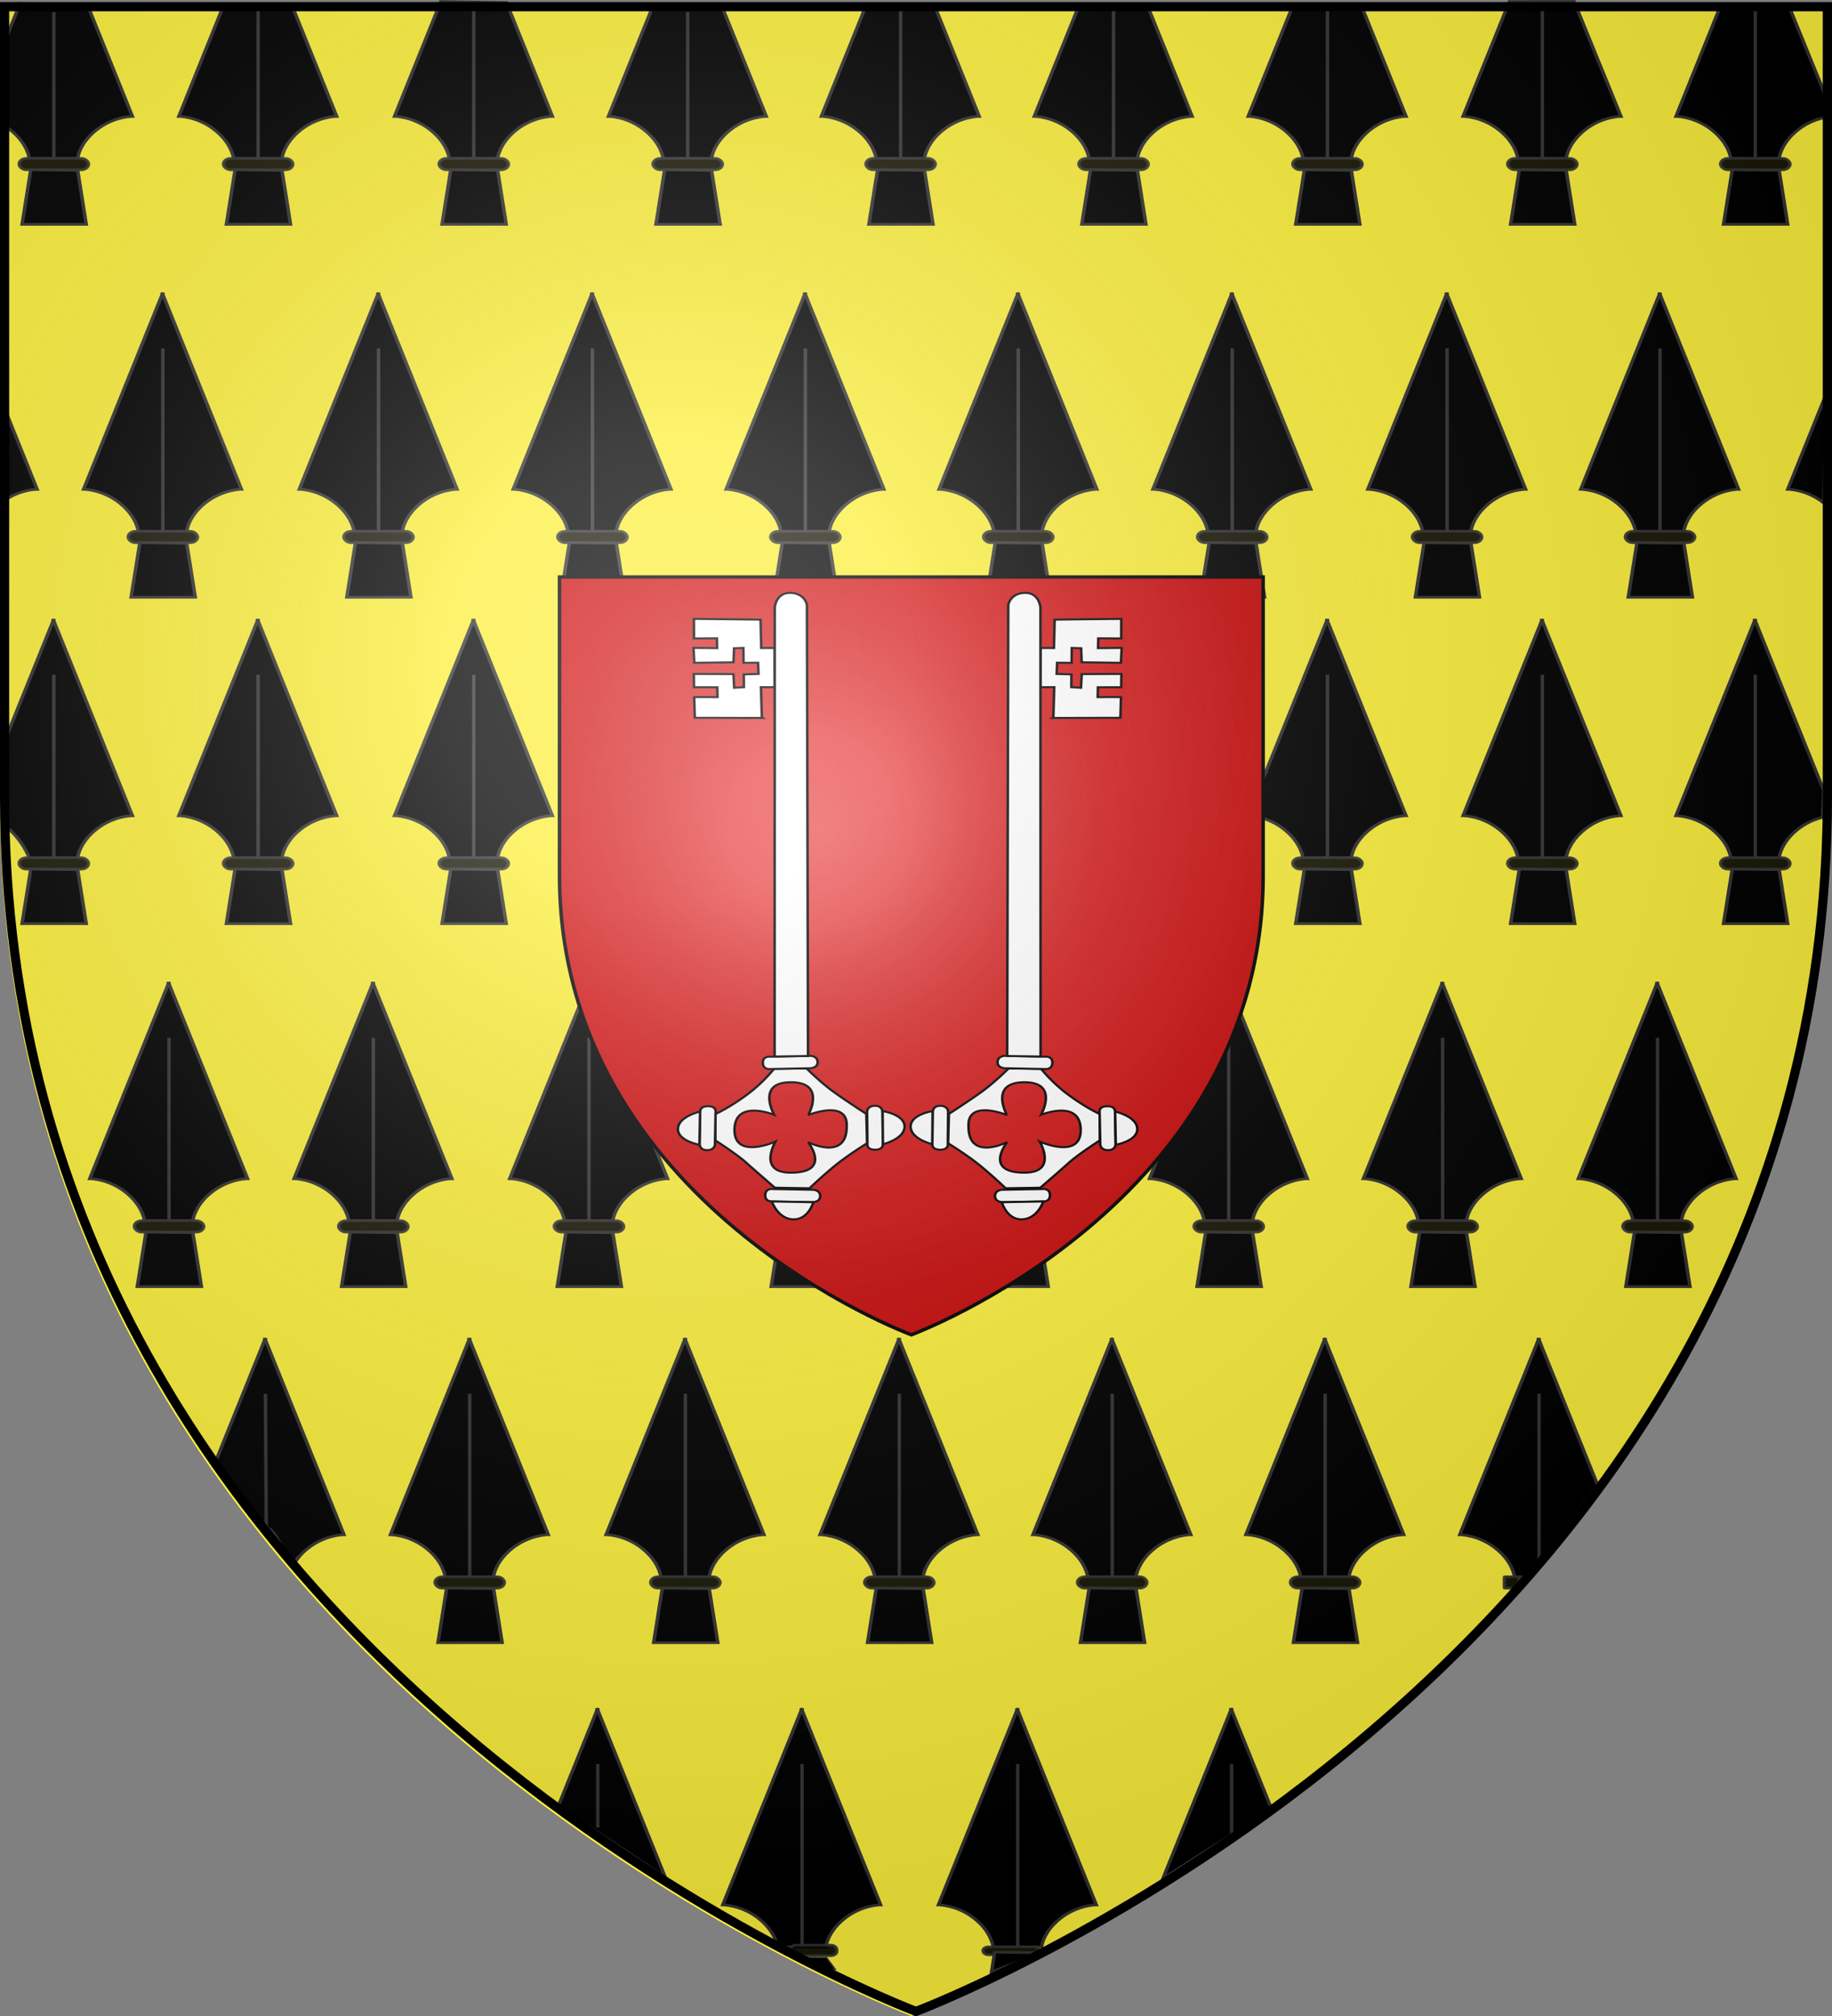 <svg xmlns="http://www.w3.org/2000/svg" xmlns:xlink="http://www.w3.org/1999/xlink" width="600" height="660" version="1.0"><rect width="100%" height="100%" fill="#808080" stroke="none"/><desc>Flag of Canton of Valais (Wallis)</desc><defs><radialGradient xlink:href="#a" id="d" cx="221.445" cy="226.331" r="300" fx="221.445" fy="226.331" gradientTransform="matrix(1.353 0 0 1.349 -77.63 -85.747)" gradientUnits="userSpaceOnUse"/><radialGradient xlink:href="#a" id="c" cx="221.445" cy="226.331" r="300" fx="221.445" fy="226.331" gradientTransform="matrix(1.353 0 0 1.349 -77.63 -85.747)" gradientUnits="userSpaceOnUse"/><linearGradient id="a"><stop offset="0" style="stop-color:#fff;stop-opacity:.314"/><stop offset=".19" style="stop-color:#fff;stop-opacity:.251"/><stop offset=".6" style="stop-color:#6b6b6b;stop-opacity:.125"/><stop offset="1" style="stop-color:#000;stop-opacity:.125"/></linearGradient></defs><g style="display:inline"><path d="M298.5 660S597 547.68 597 262.228V3.676H0v258.552C0 547.68 298.5 660 298.5 660" style="fill:#fcef3c;fill-opacity:1;fill-rule:evenodd;stroke:none;stroke-width:1px;stroke-linecap:butt;stroke-linejoin:miter;stroke-opacity:1"/></g><g style="display:inline"><g style="fill:#000;stroke:#000;stroke-width:.785;stroke-miterlimit:4;stroke-dasharray:none;stroke-opacity:1"><g style="fill:#000;fill-opacity:1;stroke:#333;stroke-opacity:1" transform="matrix(1.449 0 0 1.141 60.327 -1.858)"><path d="M-4.997 85.586v.594l-17.75 55.843s4.212-.007 8.125 3.907c3.913 3.913 4.25 8.156 4.25 8.156H.566s.305-4.243 4.218-8.156c3.914-3.914 8.157-3.907 8.157-3.907L-4.81 86.18v-.594l-.094.281zM-4.824 101.578v52.505" style="fill:#000;fill-opacity:1;fill-rule:evenodd;stroke:#333;stroke-width:.785;stroke-linecap:butt;stroke-linejoin:miter;stroke-miterlimit:4;stroke-dasharray:none;stroke-opacity:1"/><rect width="15.654" height="3.261" x="-12.65" y="154.083" ry="1.631" style="opacity:.9;fill:#000;fill-opacity:1;stroke:#333;stroke-width:.785;stroke-miterlimit:4;stroke-dasharray:none;stroke-opacity:1"/><path d="m-10.028 157.336-1.969 15.656h14.5l-1.937-15.5z" style="fill:#000;fill-opacity:1;fill-rule:evenodd;stroke:#333;stroke-width:.785;stroke-linecap:butt;stroke-linejoin:miter;stroke-miterlimit:4;stroke-dasharray:none;stroke-opacity:1"/></g></g><g style="fill:#000;stroke:#000;stroke-width:.785;stroke-miterlimit:4;stroke-dasharray:none;stroke-opacity:1"><g style="fill:#000;fill-opacity:1;stroke:#333;stroke-opacity:1" transform="matrix(1.449 0 0 1.141 130.962 -1.858)"><path d="M-4.997 85.586v.594l-17.75 55.843s4.212-.007 8.125 3.907c3.913 3.913 4.25 8.156 4.25 8.156H.566s.305-4.243 4.218-8.156c3.914-3.914 8.157-3.907 8.157-3.907L-4.81 86.18v-.594l-.094.281zM-4.824 101.578v52.505" style="fill:#000;fill-opacity:1;fill-rule:evenodd;stroke:#333;stroke-width:.785;stroke-linecap:butt;stroke-linejoin:miter;stroke-miterlimit:4;stroke-dasharray:none;stroke-opacity:1"/><rect width="15.654" height="3.261" x="-12.65" y="154.083" ry="1.631" style="opacity:.9;fill:#000;fill-opacity:1;stroke:#333;stroke-width:.785;stroke-miterlimit:4;stroke-dasharray:none;stroke-opacity:1"/><path d="m-10.028 157.336-1.969 15.656h14.5l-1.937-15.5z" style="fill:#000;fill-opacity:1;fill-rule:evenodd;stroke:#333;stroke-width:.785;stroke-linecap:butt;stroke-linejoin:miter;stroke-miterlimit:4;stroke-dasharray:none;stroke-opacity:1"/></g></g><g style="fill:#000;stroke:#000;stroke-width:.785;stroke-miterlimit:4;stroke-dasharray:none;stroke-opacity:1"><g style="fill:#000;fill-opacity:1;stroke:#333;stroke-opacity:1" transform="matrix(1.449 0 0 1.141 201.02 -1.858)"><path d="M-4.997 85.586v.594l-17.75 55.843s4.212-.007 8.125 3.907c3.913 3.913 4.25 8.156 4.25 8.156H.566s.305-4.243 4.218-8.156c3.914-3.914 8.157-3.907 8.157-3.907L-4.81 86.18v-.594l-.094.281zM-4.824 101.578v52.505" style="fill:#000;fill-opacity:1;fill-rule:evenodd;stroke:#333;stroke-width:.785;stroke-linecap:butt;stroke-linejoin:miter;stroke-miterlimit:4;stroke-dasharray:none;stroke-opacity:1"/><rect width="15.654" height="3.261" x="-12.65" y="154.083" ry="1.631" style="opacity:.9;fill:#000;fill-opacity:1;stroke:#333;stroke-width:.785;stroke-miterlimit:4;stroke-dasharray:none;stroke-opacity:1"/><path d="m-10.028 157.336-1.969 15.656h14.5l-1.937-15.5z" style="fill:#000;fill-opacity:1;fill-rule:evenodd;stroke:#333;stroke-width:.785;stroke-linecap:butt;stroke-linejoin:miter;stroke-miterlimit:4;stroke-dasharray:none;stroke-opacity:1"/></g></g><g style="fill:#000;stroke:#000;stroke-width:.785;stroke-miterlimit:4;stroke-dasharray:none;stroke-opacity:1"><g style="fill:#000;fill-opacity:1;stroke:#333;stroke-opacity:1" transform="matrix(1.449 0 0 1.141 270.755 -1.858)"><path d="M-4.997 85.586v.594l-17.75 55.843s4.212-.007 8.125 3.907c3.913 3.913 4.25 8.156 4.25 8.156H.566s.305-4.243 4.218-8.156c3.914-3.914 8.157-3.907 8.157-3.907L-4.81 86.18v-.594l-.094.281zM-4.824 101.578v52.505" style="fill:#000;fill-opacity:1;fill-rule:evenodd;stroke:#333;stroke-width:.785;stroke-linecap:butt;stroke-linejoin:miter;stroke-miterlimit:4;stroke-dasharray:none;stroke-opacity:1"/><rect width="15.654" height="3.261" x="-12.65" y="154.083" ry="1.631" style="opacity:.9;fill:#000;fill-opacity:1;stroke:#333;stroke-width:.785;stroke-miterlimit:4;stroke-dasharray:none;stroke-opacity:1"/><path d="m-10.028 157.336-1.969 15.656h14.5l-1.937-15.5z" style="fill:#000;fill-opacity:1;fill-rule:evenodd;stroke:#333;stroke-width:.785;stroke-linecap:butt;stroke-linejoin:miter;stroke-miterlimit:4;stroke-dasharray:none;stroke-opacity:1"/></g></g><g style="fill:#000;stroke:#000;stroke-width:.785;stroke-miterlimit:4;stroke-dasharray:none;stroke-opacity:1"><g style="fill:#000;fill-opacity:1;stroke:#333;stroke-opacity:1" transform="matrix(1.449 0 0 1.141 340.491 -1.858)"><path d="M-4.997 85.586v.594l-17.75 55.843s4.212-.007 8.125 3.907c3.913 3.913 4.25 8.156 4.25 8.156H.566s.305-4.243 4.218-8.156c3.914-3.914 8.157-3.907 8.157-3.907L-4.81 86.18v-.594l-.094.281zM-4.824 101.578v52.505" style="fill:#000;fill-opacity:1;fill-rule:evenodd;stroke:#333;stroke-width:.785;stroke-linecap:butt;stroke-linejoin:miter;stroke-miterlimit:4;stroke-dasharray:none;stroke-opacity:1"/><rect width="15.654" height="3.261" x="-12.65" y="154.083" ry="1.631" style="opacity:.9;fill:#000;fill-opacity:1;stroke:#333;stroke-width:.785;stroke-miterlimit:4;stroke-dasharray:none;stroke-opacity:1"/><path d="m-10.028 157.336-1.969 15.656h14.5l-1.937-15.5z" style="fill:#000;fill-opacity:1;fill-rule:evenodd;stroke:#333;stroke-width:.785;stroke-linecap:butt;stroke-linejoin:miter;stroke-miterlimit:4;stroke-dasharray:none;stroke-opacity:1"/></g></g><g style="fill:#000;stroke:#000;stroke-width:.785;stroke-miterlimit:4;stroke-dasharray:none;stroke-opacity:1"><g style="fill:#000;fill-opacity:1;stroke:#333;stroke-opacity:1" transform="matrix(1.449 0 0 1.141 410.548 -1.858)"><path d="M-4.997 85.586v.594l-17.75 55.843s4.212-.007 8.125 3.907c3.913 3.913 4.25 8.156 4.25 8.156H.566s.305-4.243 4.218-8.156c3.914-3.914 8.157-3.907 8.157-3.907L-4.81 86.18v-.594l-.094.281zM-4.824 101.578v52.505" style="fill:#000;fill-opacity:1;fill-rule:evenodd;stroke:#333;stroke-width:.785;stroke-linecap:butt;stroke-linejoin:miter;stroke-miterlimit:4;stroke-dasharray:none;stroke-opacity:1"/><rect width="15.654" height="3.261" x="-12.65" y="154.083" ry="1.631" style="opacity:.9;fill:#000;fill-opacity:1;stroke:#333;stroke-width:.785;stroke-miterlimit:4;stroke-dasharray:none;stroke-opacity:1"/><path d="m-10.028 157.336-1.969 15.656h14.5l-1.937-15.5z" style="fill:#000;fill-opacity:1;fill-rule:evenodd;stroke:#333;stroke-width:.785;stroke-linecap:butt;stroke-linejoin:miter;stroke-miterlimit:4;stroke-dasharray:none;stroke-opacity:1"/></g></g><g style="fill:#000;stroke:#000;stroke-width:.785;stroke-miterlimit:4;stroke-dasharray:none;stroke-opacity:1"><g style="fill:#000;fill-opacity:1;stroke:#333;stroke-opacity:1" transform="matrix(1.449 0 0 1.141 480.927 -1.858)"><path d="M-4.997 85.586v.594l-17.75 55.843s4.212-.007 8.125 3.907c3.913 3.913 4.25 8.156 4.25 8.156H.566s.305-4.243 4.218-8.156c3.914-3.914 8.157-3.907 8.157-3.907L-4.81 86.18v-.594l-.094.281zM-4.824 101.578v52.505" style="fill:#000;fill-opacity:1;fill-rule:evenodd;stroke:#333;stroke-width:.785;stroke-linecap:butt;stroke-linejoin:miter;stroke-miterlimit:4;stroke-dasharray:none;stroke-opacity:1"/><rect width="15.654" height="3.261" x="-12.65" y="154.083" ry="1.631" style="opacity:.9;fill:#000;fill-opacity:1;stroke:#333;stroke-width:.785;stroke-miterlimit:4;stroke-dasharray:none;stroke-opacity:1"/><path d="m-10.028 157.336-1.969 15.656h14.5l-1.937-15.5z" style="fill:#000;fill-opacity:1;fill-rule:evenodd;stroke:#333;stroke-width:.785;stroke-linecap:butt;stroke-linejoin:miter;stroke-miterlimit:4;stroke-dasharray:none;stroke-opacity:1"/></g></g><g style="fill:#000;stroke:#000;stroke-width:.785;stroke-miterlimit:4;stroke-dasharray:none;stroke-opacity:1"><g style="fill:#000;fill-opacity:1;stroke:#333;stroke-opacity:1" transform="matrix(1.449 0 0 1.141 550.663 -1.858)"><path d="M-4.997 85.586v.594l-17.75 55.843s4.212-.007 8.125 3.907c3.913 3.913 4.25 8.156 4.25 8.156H.566s.305-4.243 4.218-8.156c3.914-3.914 8.157-3.907 8.157-3.907L-4.81 86.18v-.594l-.094.281zM-4.824 101.578v52.505" style="fill:#000;fill-opacity:1;fill-rule:evenodd;stroke:#333;stroke-width:.785;stroke-linecap:butt;stroke-linejoin:miter;stroke-miterlimit:4;stroke-dasharray:none;stroke-opacity:1"/><rect width="15.654" height="3.261" x="-12.65" y="154.083" ry="1.631" style="opacity:.9;fill:#000;fill-opacity:1;stroke:#333;stroke-width:.785;stroke-miterlimit:4;stroke-dasharray:none;stroke-opacity:1"/><path d="m-10.028 157.336-1.969 15.656h14.5l-1.937-15.5z" style="fill:#000;fill-opacity:1;fill-rule:evenodd;stroke:#333;stroke-width:.785;stroke-linecap:butt;stroke-linejoin:miter;stroke-miterlimit:4;stroke-dasharray:none;stroke-opacity:1"/></g></g><g style="fill:#000;stroke:#000;stroke-width:.785;stroke-miterlimit:4;stroke-dasharray:none;stroke-opacity:1"><g style="fill:#000;fill-opacity:1;stroke:#333;stroke-opacity:1"><path d="m-13.984 114.454-8.763 27.57s4.212-.008 8.125 3.906z" style="fill:#000;fill-opacity:1;fill-rule:evenodd;stroke:#333;stroke-width:.785;stroke-linecap:butt;stroke-linejoin:miter;stroke-miterlimit:4;stroke-dasharray:none;stroke-opacity:1" transform="matrix(1.449 0 0 1.141 618.47 -1.858)"/></g></g><g style="fill:#000;stroke:#000;stroke-width:.785;stroke-miterlimit:4;stroke-dasharray:none;stroke-opacity:1"><g style="fill:#000;fill-opacity:1;stroke:#333;stroke-opacity:1"><path d="M6.15 144.722c3.473-2.704 6.79-2.699 6.79-2.699l-7.088-22.3c-1.271 6.754-1.17 8.938-.352 16.564.97 9.04-.854 14.53.65 8.435z" style="fill:#000;fill-opacity:1;fill-rule:evenodd;stroke:#333;stroke-width:.785;stroke-linecap:butt;stroke-linejoin:miter;stroke-miterlimit:4;stroke-dasharray:none;stroke-opacity:1" transform="matrix(1.449 0 0 1.141 -6.582 -1.858)"/></g></g><g style="fill:#000;stroke:#000;stroke-width:.785;stroke-miterlimit:4;stroke-dasharray:none;stroke-opacity:1"><g style="fill:#000;fill-opacity:1;stroke:#333;stroke-opacity:1" transform="matrix(1.449 0 0 1.141 91.527 -123.943)"><path d="m-12.524 109.86-10.223 32.163s4.212-.007 8.125 3.907c3.913 3.913 4.25 8.156 4.25 8.156H.566s.305-4.243 4.218-8.156c3.914-3.914 8.157-3.907 8.157-3.907L2.875 110.356zM-4.824 110.66v43.423" style="fill:#000;fill-opacity:1;fill-rule:evenodd;stroke:#333;stroke-width:.785;stroke-linecap:butt;stroke-linejoin:miter;stroke-miterlimit:4;stroke-dasharray:none;stroke-opacity:1"/><rect width="15.654" height="3.261" x="-12.65" y="154.083" ry="1.631" style="opacity:.9;fill:#000;fill-opacity:1;stroke:#333;stroke-width:.785;stroke-miterlimit:4;stroke-dasharray:none;stroke-opacity:1"/><path d="m-10.028 157.336-1.969 15.656h14.5l-1.937-15.5z" style="fill:#000;fill-opacity:1;fill-rule:evenodd;stroke:#333;stroke-width:.785;stroke-linecap:butt;stroke-linejoin:miter;stroke-miterlimit:4;stroke-dasharray:none;stroke-opacity:1"/></g></g><g style="fill:#000;stroke:#000;stroke-width:.785;stroke-miterlimit:4;stroke-dasharray:none;stroke-opacity:1"><g style="fill:#000;fill-opacity:1;stroke:#333;stroke-opacity:1" transform="matrix(1.449 0 0 1.141 162.162 -123.943)"><path d="m-12.275 109.077-10.472 32.946s4.212-.007 8.125 3.907c3.913 3.913 4.25 8.156 4.25 8.156H.566s.305-4.243 4.218-8.156c3.914-3.914 8.157-3.907 8.157-3.907L2.558 109.36zM-4.824 111.75v42.333" style="fill:#000;fill-opacity:1;fill-rule:evenodd;stroke:#333;stroke-width:.785;stroke-linecap:butt;stroke-linejoin:miter;stroke-miterlimit:4;stroke-dasharray:none;stroke-opacity:1"/><rect width="15.654" height="3.261" x="-12.65" y="154.083" ry="1.631" style="opacity:.9;fill:#000;fill-opacity:1;stroke:#333;stroke-width:.785;stroke-miterlimit:4;stroke-dasharray:none;stroke-opacity:1"/><path d="m-10.028 157.336-1.969 15.656h14.5l-1.937-15.5z" style="fill:#000;fill-opacity:1;fill-rule:evenodd;stroke:#333;stroke-width:.785;stroke-linecap:butt;stroke-linejoin:miter;stroke-miterlimit:4;stroke-dasharray:none;stroke-opacity:1"/></g></g><g style="fill:#000;stroke:#000;stroke-width:.785;stroke-miterlimit:4;stroke-dasharray:none;stroke-opacity:1"><g style="fill:#000;fill-opacity:1;stroke:#333;stroke-opacity:1" transform="matrix(1.449 0 0 1.141 232.22 -123.943)"><path d="m-12.507 109.806-10.24 32.217s4.212-.007 8.125 3.907c3.913 3.913 4.25 8.156 4.25 8.156H.566s.305-4.243 4.218-8.156c3.914-3.914 8.157-3.907 8.157-3.907L2.813 110.161zM-4.824 112.1v41.983" style="fill:#000;fill-opacity:1;fill-rule:evenodd;stroke:#333;stroke-width:.785;stroke-linecap:butt;stroke-linejoin:miter;stroke-miterlimit:4;stroke-dasharray:none;stroke-opacity:1"/><rect width="15.654" height="3.261" x="-12.65" y="154.083" ry="1.631" style="opacity:.9;fill:#000;fill-opacity:1;stroke:#333;stroke-width:.785;stroke-miterlimit:4;stroke-dasharray:none;stroke-opacity:1"/><path d="m-10.028 157.336-1.969 15.656h14.5l-1.937-15.5z" style="fill:#000;fill-opacity:1;fill-rule:evenodd;stroke:#333;stroke-width:.785;stroke-linecap:butt;stroke-linejoin:miter;stroke-miterlimit:4;stroke-dasharray:none;stroke-opacity:1"/></g></g><g style="fill:#000;stroke:#000;stroke-width:.785;stroke-miterlimit:4;stroke-dasharray:none;stroke-opacity:1"><g style="fill:#000;fill-opacity:1;stroke:#333;stroke-opacity:1" transform="matrix(1.449 0 0 1.141 301.955 -123.943)"><path d="m-12.51 109.815-10.237 32.208s4.212-.007 8.125 3.907c3.913 3.913 4.25 8.156 4.25 8.156H.566s.305-4.243 4.218-8.156c3.914-3.914 8.157-3.907 8.157-3.907L2.75 109.966zM-4.824 110.346v43.737" style="fill:#000;fill-opacity:1;fill-rule:evenodd;stroke:#333;stroke-width:.785;stroke-linecap:butt;stroke-linejoin:miter;stroke-miterlimit:4;stroke-dasharray:none;stroke-opacity:1"/><rect width="15.654" height="3.261" x="-12.65" y="154.083" ry="1.631" style="opacity:.9;fill:#000;fill-opacity:1;stroke:#333;stroke-width:.785;stroke-miterlimit:4;stroke-dasharray:none;stroke-opacity:1"/><path d="m-10.028 157.336-1.969 15.656h14.5l-1.937-15.5z" style="fill:#000;fill-opacity:1;fill-rule:evenodd;stroke:#333;stroke-width:.785;stroke-linecap:butt;stroke-linejoin:miter;stroke-miterlimit:4;stroke-dasharray:none;stroke-opacity:1"/></g></g><g style="fill:#000;stroke:#000;stroke-width:.785;stroke-miterlimit:4;stroke-dasharray:none;stroke-opacity:1"><g style="fill:#000;fill-opacity:1;stroke:#333;stroke-opacity:1" transform="matrix(1.449 0 0 1.141 371.691 -123.943)"><path d="m-12.72 110.476-10.027 31.547s4.212-.007 8.125 3.907c3.913 3.913 4.25 8.156 4.25 8.156H.566s.305-4.243 4.218-8.156c3.914-3.914 8.157-3.907 8.157-3.907L2.743 109.94zM-4.824 110.346v43.737" style="fill:#000;fill-opacity:1;fill-rule:evenodd;stroke:#333;stroke-width:.785;stroke-linecap:butt;stroke-linejoin:miter;stroke-miterlimit:4;stroke-dasharray:none;stroke-opacity:1"/><rect width="15.654" height="3.261" x="-12.65" y="154.083" ry="1.631" style="opacity:.9;fill:#000;fill-opacity:1;stroke:#333;stroke-width:.785;stroke-miterlimit:4;stroke-dasharray:none;stroke-opacity:1"/><path d="m-10.028 157.336-1.969 15.656h14.5l-1.937-15.5z" style="fill:#000;fill-opacity:1;fill-rule:evenodd;stroke:#333;stroke-width:.785;stroke-linecap:butt;stroke-linejoin:miter;stroke-miterlimit:4;stroke-dasharray:none;stroke-opacity:1"/></g></g><g style="fill:#000;stroke:#000;stroke-width:.785;stroke-miterlimit:4;stroke-dasharray:none;stroke-opacity:1"><g style="fill:#000;fill-opacity:1;stroke:#333;stroke-opacity:1" transform="matrix(1.449 0 0 1.141 441.748 -123.943)"><path d="m-12.5 109.784-10.247 32.24s4.212-.008 8.125 3.906c3.913 3.913 4.25 8.156 4.25 8.156H.566s.305-4.243 4.218-8.156c3.914-3.914 8.157-3.907 8.157-3.907L2.684 109.755zM-4.824 110.346v43.737" style="fill:#000;fill-opacity:1;fill-rule:evenodd;stroke:#333;stroke-width:.785;stroke-linecap:butt;stroke-linejoin:miter;stroke-miterlimit:4;stroke-dasharray:none;stroke-opacity:1"/><rect width="15.654" height="3.261" x="-12.65" y="154.083" ry="1.631" style="opacity:.9;fill:#000;fill-opacity:1;stroke:#333;stroke-width:.785;stroke-miterlimit:4;stroke-dasharray:none;stroke-opacity:1"/><path d="m-10.028 157.336-1.969 15.656h14.5l-1.937-15.5z" style="fill:#000;fill-opacity:1;fill-rule:evenodd;stroke:#333;stroke-width:.785;stroke-linecap:butt;stroke-linejoin:miter;stroke-miterlimit:4;stroke-dasharray:none;stroke-opacity:1"/></g></g><g style="fill:#000;stroke:#000;stroke-width:.785;stroke-miterlimit:4;stroke-dasharray:none;stroke-opacity:1"><g style="fill:#000;fill-opacity:1;stroke:#333;stroke-opacity:1" transform="matrix(1.449 0 0 1.141 512.127 -123.943)"><path d="m-12.27 109.061-10.477 32.962s4.212-.007 8.125 3.907c3.913 3.913 4.25 8.156 4.25 8.156H.566s.305-4.243 4.218-8.156c3.914-3.914 8.157-3.907 8.157-3.907L2.346 109.041zM-4.824 110.346v43.737" style="fill:#000;fill-opacity:1;fill-rule:evenodd;stroke:#333;stroke-width:.785;stroke-linecap:butt;stroke-linejoin:miter;stroke-miterlimit:4;stroke-dasharray:none;stroke-opacity:1"/><rect width="15.654" height="3.261" x="-12.65" y="154.083" ry="1.631" style="opacity:.9;fill:#000;fill-opacity:1;stroke:#333;stroke-width:.785;stroke-miterlimit:4;stroke-dasharray:none;stroke-opacity:1"/><path d="m-10.028 157.336-1.969 15.656h14.5l-1.937-15.5z" style="fill:#000;fill-opacity:1;fill-rule:evenodd;stroke:#333;stroke-width:.785;stroke-linecap:butt;stroke-linejoin:miter;stroke-miterlimit:4;stroke-dasharray:none;stroke-opacity:1"/></g></g><g style="fill:#000;stroke:#000;stroke-width:.785;stroke-miterlimit:4;stroke-dasharray:none;stroke-opacity:1"><g style="fill:#000;fill-opacity:1;stroke:#333;stroke-opacity:1" transform="matrix(1.449 0 0 1.141 581.863 -123.943)"><path d="m-12.534 109.891-10.213 32.132s4.212-.007 8.125 3.907c3.913 3.913 4.25 8.156 4.25 8.156H.566s.305-4.243 4.218-8.156c2.342-2.342 4.802-3.28 6.4-3.656l-.121-6.096L2.92 110.83zM-4.824 110.346v43.737" style="fill:#000;fill-opacity:1;fill-rule:evenodd;stroke:#333;stroke-width:.785;stroke-linecap:butt;stroke-linejoin:miter;stroke-miterlimit:4;stroke-dasharray:none;stroke-opacity:1"/><rect width="15.654" height="3.261" x="-12.65" y="154.083" ry="1.631" style="opacity:.9;fill:#000;fill-opacity:1;stroke:#333;stroke-width:.785;stroke-miterlimit:4;stroke-dasharray:none;stroke-opacity:1"/><path d="m-10.028 157.336-1.969 15.656h14.5l-1.937-15.5z" style="fill:#000;fill-opacity:1;fill-rule:evenodd;stroke:#333;stroke-width:.785;stroke-linecap:butt;stroke-linejoin:miter;stroke-miterlimit:4;stroke-dasharray:none;stroke-opacity:1"/></g></g><g style="fill:#000;stroke:#000;stroke-width:.785;stroke-miterlimit:4;stroke-dasharray:none;stroke-opacity:1"><g style="fill:#000;fill-opacity:1;stroke:#333;stroke-opacity:1" transform="matrix(1.449 0 0 1.141 24.618 -123.943)"><path d="m-12.434 109.579-3.62 11.385c-1.308 4.052.697 20.782.303 23.945q.566.46 1.129 1.02c3.913 3.914 4.25 8.157 4.25 8.157H.566s.305-4.243 4.218-8.156c3.914-3.914 8.157-3.907 8.157-3.907L2.816 110.17zM-4.824 112.113v41.97" style="fill:#000;fill-opacity:1;fill-rule:evenodd;stroke:#333;stroke-width:.785;stroke-linecap:butt;stroke-linejoin:miter;stroke-miterlimit:4;stroke-dasharray:none;stroke-opacity:1"/><rect width="15.654" height="3.261" x="-12.65" y="154.083" ry="1.631" style="opacity:.9;fill:#000;fill-opacity:1;stroke:#333;stroke-width:.785;stroke-miterlimit:4;stroke-dasharray:none;stroke-opacity:1"/><path d="m-10.028 157.336-1.969 15.656h14.5l-1.937-15.5z" style="fill:#000;fill-opacity:1;fill-rule:evenodd;stroke:#333;stroke-width:.785;stroke-linecap:butt;stroke-linejoin:miter;stroke-miterlimit:4;stroke-dasharray:none;stroke-opacity:1"/></g></g><g style="fill:#000;stroke:#000;stroke-width:.785;stroke-miterlimit:4;stroke-dasharray:none;stroke-opacity:1"><g style="fill:#000;fill-opacity:1;stroke:#333;stroke-opacity:1" transform="matrix(1.449 0 0 1.141 91.524 105.007)"><path d="M-4.997 85.586v.594l-17.75 55.843s4.212-.007 8.125 3.907c3.913 3.913 4.25 8.156 4.25 8.156H.566s.305-4.243 4.218-8.156c3.914-3.914 8.157-3.907 8.157-3.907L-4.81 86.18v-.594l-.094.281zM-4.824 101.578v52.505" style="fill:#000;fill-opacity:1;fill-rule:evenodd;stroke:#333;stroke-width:.785;stroke-linecap:butt;stroke-linejoin:miter;stroke-miterlimit:4;stroke-dasharray:none;stroke-opacity:1"/><rect width="15.654" height="3.261" x="-12.65" y="154.083" ry="1.631" style="opacity:.9;fill:#000;fill-opacity:1;stroke:#333;stroke-width:.785;stroke-miterlimit:4;stroke-dasharray:none;stroke-opacity:1"/><path d="m-10.028 157.336-1.969 15.656h14.5l-1.937-15.5z" style="fill:#000;fill-opacity:1;fill-rule:evenodd;stroke:#333;stroke-width:.785;stroke-linecap:butt;stroke-linejoin:miter;stroke-miterlimit:4;stroke-dasharray:none;stroke-opacity:1"/></g></g><g style="fill:#000;stroke:#000;stroke-width:.785;stroke-miterlimit:4;stroke-dasharray:none;stroke-opacity:1"><g style="fill:#000;fill-opacity:1;stroke:#333;stroke-opacity:1" transform="matrix(1.449 0 0 1.141 162.158 105.007)"><path d="M-4.997 85.586v.594l-17.75 55.843s4.212-.007 8.125 3.907c3.913 3.913 4.25 8.156 4.25 8.156H.566s.305-4.243 4.218-8.156c3.914-3.914 8.157-3.907 8.157-3.907L-4.81 86.18v-.594l-.094.281zM-4.824 101.578v52.505" style="fill:#000;fill-opacity:1;fill-rule:evenodd;stroke:#333;stroke-width:.785;stroke-linecap:butt;stroke-linejoin:miter;stroke-miterlimit:4;stroke-dasharray:none;stroke-opacity:1"/><rect width="15.654" height="3.261" x="-12.65" y="154.083" ry="1.631" style="opacity:.9;fill:#000;fill-opacity:1;stroke:#333;stroke-width:.785;stroke-miterlimit:4;stroke-dasharray:none;stroke-opacity:1"/><path d="m-10.028 157.336-1.969 15.656h14.5l-1.937-15.5z" style="fill:#000;fill-opacity:1;fill-rule:evenodd;stroke:#333;stroke-width:.785;stroke-linecap:butt;stroke-linejoin:miter;stroke-miterlimit:4;stroke-dasharray:none;stroke-opacity:1"/></g></g><g style="fill:#000;stroke:#000;stroke-width:.785;stroke-miterlimit:4;stroke-dasharray:none;stroke-opacity:1"><g style="fill:#000;fill-opacity:1;stroke:#333;stroke-opacity:1" transform="matrix(1.449 0 0 1.141 232.216 105.007)"><path d="M-4.997 85.586v.594l-17.75 55.843s4.212-.007 8.125 3.907c3.913 3.913 4.25 8.156 4.25 8.156H.566s.305-4.243 4.218-8.156c3.914-3.914 8.157-3.907 8.157-3.907L-4.81 86.18v-.594l-.094.281zM-4.824 101.578v52.505" style="fill:#000;fill-opacity:1;fill-rule:evenodd;stroke:#333;stroke-width:.785;stroke-linecap:butt;stroke-linejoin:miter;stroke-miterlimit:4;stroke-dasharray:none;stroke-opacity:1"/><rect width="15.654" height="3.261" x="-12.65" y="154.083" ry="1.631" style="opacity:.9;fill:#000;fill-opacity:1;stroke:#333;stroke-width:.785;stroke-miterlimit:4;stroke-dasharray:none;stroke-opacity:1"/><path d="m-10.028 157.336-1.969 15.656h14.5l-1.937-15.5z" style="fill:#000;fill-opacity:1;fill-rule:evenodd;stroke:#333;stroke-width:.785;stroke-linecap:butt;stroke-linejoin:miter;stroke-miterlimit:4;stroke-dasharray:none;stroke-opacity:1"/></g></g><g style="fill:#000;stroke:#000;stroke-width:.785;stroke-miterlimit:4;stroke-dasharray:none;stroke-opacity:1"><g style="fill:#000;fill-opacity:1;stroke:#333;stroke-opacity:1" transform="matrix(1.449 0 0 1.141 301.951 105.007)"><path d="M-4.997 85.586v.594l-17.75 55.843s4.212-.007 8.125 3.907c3.913 3.913 4.25 8.156 4.25 8.156H.566s.305-4.243 4.218-8.156c3.914-3.914 8.157-3.907 8.157-3.907L-4.81 86.18v-.594l-.094.281zM-4.824 101.578v52.505" style="fill:#000;fill-opacity:1;fill-rule:evenodd;stroke:#333;stroke-width:.785;stroke-linecap:butt;stroke-linejoin:miter;stroke-miterlimit:4;stroke-dasharray:none;stroke-opacity:1"/><rect width="15.654" height="3.261" x="-12.65" y="154.083" ry="1.631" style="opacity:.9;fill:#000;fill-opacity:1;stroke:#333;stroke-width:.785;stroke-miterlimit:4;stroke-dasharray:none;stroke-opacity:1"/><path d="m-10.028 157.336-1.969 15.656h14.5l-1.937-15.5z" style="fill:#000;fill-opacity:1;fill-rule:evenodd;stroke:#333;stroke-width:.785;stroke-linecap:butt;stroke-linejoin:miter;stroke-miterlimit:4;stroke-dasharray:none;stroke-opacity:1"/></g></g><g style="fill:#000;stroke:#000;stroke-width:.785;stroke-miterlimit:4;stroke-dasharray:none;stroke-opacity:1"><g style="fill:#000;fill-opacity:1;stroke:#333;stroke-opacity:1" transform="matrix(1.449 0 0 1.141 371.687 105.007)"><path d="M-4.997 85.586v.594l-17.75 55.843s4.212-.007 8.125 3.907c3.913 3.913 4.25 8.156 4.25 8.156H.566s.305-4.243 4.218-8.156c3.914-3.914 8.157-3.907 8.157-3.907L-4.81 86.18v-.594l-.094.281zM-4.824 101.578v52.505" style="fill:#000;fill-opacity:1;fill-rule:evenodd;stroke:#333;stroke-width:.785;stroke-linecap:butt;stroke-linejoin:miter;stroke-miterlimit:4;stroke-dasharray:none;stroke-opacity:1"/><rect width="15.654" height="3.261" x="-12.65" y="154.083" ry="1.631" style="opacity:.9;fill:#000;fill-opacity:1;stroke:#333;stroke-width:.785;stroke-miterlimit:4;stroke-dasharray:none;stroke-opacity:1"/><path d="m-10.028 157.336-1.969 15.656h14.5l-1.937-15.5z" style="fill:#000;fill-opacity:1;fill-rule:evenodd;stroke:#333;stroke-width:.785;stroke-linecap:butt;stroke-linejoin:miter;stroke-miterlimit:4;stroke-dasharray:none;stroke-opacity:1"/></g></g><g style="fill:#000;stroke:#000;stroke-width:.785;stroke-miterlimit:4;stroke-dasharray:none;stroke-opacity:1"><g style="fill:#000;fill-opacity:1;stroke:#333;stroke-opacity:1" transform="matrix(1.449 0 0 1.141 441.745 105.007)"><path d="M-4.997 85.586v.594l-17.75 55.843s4.212-.007 8.125 3.907c3.913 3.913 4.25 8.156 4.25 8.156H.566s.305-4.243 4.218-8.156c3.914-3.914 8.157-3.907 8.157-3.907L-4.81 86.18v-.594l-.094.281zM-4.824 101.578v52.505" style="fill:#000;fill-opacity:1;fill-rule:evenodd;stroke:#333;stroke-width:.785;stroke-linecap:butt;stroke-linejoin:miter;stroke-miterlimit:4;stroke-dasharray:none;stroke-opacity:1"/><rect width="15.654" height="3.261" x="-12.65" y="154.083" ry="1.631" style="opacity:.9;fill:#000;fill-opacity:1;stroke:#333;stroke-width:.785;stroke-miterlimit:4;stroke-dasharray:none;stroke-opacity:1"/><path d="m-10.028 157.336-1.969 15.656h14.5l-1.937-15.5z" style="fill:#000;fill-opacity:1;fill-rule:evenodd;stroke:#333;stroke-width:.785;stroke-linecap:butt;stroke-linejoin:miter;stroke-miterlimit:4;stroke-dasharray:none;stroke-opacity:1"/></g></g><g style="fill:#000;stroke:#000;stroke-width:.785;stroke-miterlimit:4;stroke-dasharray:none;stroke-opacity:1"><g style="fill:#000;fill-opacity:1;stroke:#333;stroke-opacity:1" transform="matrix(1.449 0 0 1.141 512.123 105.007)"><path d="M-4.997 85.586v.594l-17.75 55.843s4.212-.007 8.125 3.907c3.913 3.913 4.25 8.156 4.25 8.156H.566s.305-4.243 4.218-8.156c3.914-3.914 8.157-3.907 8.157-3.907L-4.81 86.18v-.594l-.094.281zM-4.824 101.578v52.505" style="fill:#000;fill-opacity:1;fill-rule:evenodd;stroke:#333;stroke-width:.785;stroke-linecap:butt;stroke-linejoin:miter;stroke-miterlimit:4;stroke-dasharray:none;stroke-opacity:1"/><rect width="15.654" height="3.261" x="-12.65" y="154.083" ry="1.631" style="opacity:.9;fill:#000;fill-opacity:1;stroke:#333;stroke-width:.785;stroke-miterlimit:4;stroke-dasharray:none;stroke-opacity:1"/><path d="m-10.028 157.336-1.969 15.656h14.5l-1.937-15.5z" style="fill:#000;fill-opacity:1;fill-rule:evenodd;stroke:#333;stroke-width:.785;stroke-linecap:butt;stroke-linejoin:miter;stroke-miterlimit:4;stroke-dasharray:none;stroke-opacity:1"/></g></g><g style="fill:#000;stroke:#000;stroke-width:.785;stroke-miterlimit:4;stroke-dasharray:none;stroke-opacity:1"><g style="fill:#000;fill-opacity:1;stroke:#333;stroke-opacity:1" transform="matrix(1.449 0 0 1.141 581.86 105.007)"><path d="M-4.997 85.586v.594l-17.75 55.843s4.212-.007 8.125 3.907c3.913 3.913 4.25 8.156 4.25 8.156H.566s.305-4.243 4.218-8.156c1.981-1.982 4.047-2.958 5.604-3.44l.26-7.682L-4.81 86.18v-.594l-.094.281zM-4.824 101.578v52.505" style="fill:#000;fill-opacity:1;fill-rule:evenodd;stroke:#333;stroke-width:.785;stroke-linecap:butt;stroke-linejoin:miter;stroke-miterlimit:4;stroke-dasharray:none;stroke-opacity:1"/><rect width="15.654" height="3.261" x="-12.65" y="154.083" ry="1.631" style="opacity:.9;fill:#000;fill-opacity:1;stroke:#333;stroke-width:.785;stroke-miterlimit:4;stroke-dasharray:none;stroke-opacity:1"/><path d="m-10.028 157.336-1.969 15.656h14.5l-1.937-15.5z" style="fill:#000;fill-opacity:1;fill-rule:evenodd;stroke:#333;stroke-width:.785;stroke-linecap:butt;stroke-linejoin:miter;stroke-miterlimit:4;stroke-dasharray:none;stroke-opacity:1"/></g></g><g style="fill:#000;stroke:#000;stroke-width:.785;stroke-miterlimit:4;stroke-dasharray:none;stroke-opacity:1"><g style="fill:#000;fill-opacity:1;stroke:#333;stroke-opacity:1" transform="matrix(1.449 0 0 1.141 24.615 105.007)"><path d="M-4.997 85.586v.594l-11.138 35.04c-.838 16.703 1.84 16.46.315 23.695 3.913 3.913 5.448 9.17 5.448 9.17H.566s.305-4.242 4.218-8.155c3.914-3.914 8.157-3.907 8.157-3.907L-4.81 86.18v-.594l-.094.281zM-4.824 101.578v52.505" style="fill:#000;fill-opacity:1;fill-rule:evenodd;stroke:#333;stroke-width:.785;stroke-linecap:butt;stroke-linejoin:miter;stroke-miterlimit:4;stroke-dasharray:none;stroke-opacity:1"/><rect width="15.654" height="3.261" x="-12.65" y="154.083" ry="1.631" style="opacity:.9;fill:#000;fill-opacity:1;stroke:#333;stroke-width:.785;stroke-miterlimit:4;stroke-dasharray:none;stroke-opacity:1"/><path d="m-10.028 157.336-1.969 15.656h14.5l-1.937-15.5z" style="fill:#000;fill-opacity:1;fill-rule:evenodd;stroke:#333;stroke-width:.785;stroke-linecap:butt;stroke-linejoin:miter;stroke-miterlimit:4;stroke-dasharray:none;stroke-opacity:1"/></g></g><g style="fill:#000;stroke:#000;stroke-width:.785;stroke-miterlimit:4;stroke-dasharray:none;stroke-opacity:1"><g style="fill:#000;fill-opacity:1;stroke:#333;stroke-opacity:1" transform="matrix(1.449 0 0 1.141 129.255 223.839)"><path d="M-4.997 85.586v.594l-17.75 55.843s4.212-.007 8.125 3.907c3.913 3.913 4.25 8.156 4.25 8.156H.566s.305-4.243 4.218-8.156c3.914-3.914 8.157-3.907 8.157-3.907L-4.81 86.18v-.594l-.094.281zM-4.824 101.578v52.505" style="fill:#000;fill-opacity:1;fill-rule:evenodd;stroke:#333;stroke-width:.785;stroke-linecap:butt;stroke-linejoin:miter;stroke-miterlimit:4;stroke-dasharray:none;stroke-opacity:1"/><rect width="15.654" height="3.261" x="-12.65" y="154.083" ry="1.631" style="opacity:.9;fill:#000;fill-opacity:1;stroke:#333;stroke-width:.785;stroke-miterlimit:4;stroke-dasharray:none;stroke-opacity:1"/><path d="m-10.028 157.336-1.969 15.656h14.5l-1.937-15.5z" style="fill:#000;fill-opacity:1;fill-rule:evenodd;stroke:#333;stroke-width:.785;stroke-linecap:butt;stroke-linejoin:miter;stroke-miterlimit:4;stroke-dasharray:none;stroke-opacity:1"/></g></g><g style="fill:#000;stroke:#000;stroke-width:.785;stroke-miterlimit:4;stroke-dasharray:none;stroke-opacity:1"><g style="fill:#000;fill-opacity:1;stroke:#333;stroke-opacity:1" transform="matrix(1.449 0 0 1.141 199.89 223.839)"><path d="M-4.997 85.586v.594l-17.75 55.843s4.212-.007 8.125 3.907c3.913 3.913 4.25 8.156 4.25 8.156H.566s.305-4.243 4.218-8.156c3.914-3.914 8.157-3.907 8.157-3.907L-4.81 86.18v-.594l-.094.281zM-4.824 101.578v52.505" style="fill:#000;fill-opacity:1;fill-rule:evenodd;stroke:#333;stroke-width:.785;stroke-linecap:butt;stroke-linejoin:miter;stroke-miterlimit:4;stroke-dasharray:none;stroke-opacity:1"/><rect width="15.654" height="3.261" x="-12.65" y="154.083" ry="1.631" style="opacity:.9;fill:#000;fill-opacity:1;stroke:#333;stroke-width:.785;stroke-miterlimit:4;stroke-dasharray:none;stroke-opacity:1"/><path d="m-10.028 157.336-1.969 15.656h14.5l-1.937-15.5z" style="fill:#000;fill-opacity:1;fill-rule:evenodd;stroke:#333;stroke-width:.785;stroke-linecap:butt;stroke-linejoin:miter;stroke-miterlimit:4;stroke-dasharray:none;stroke-opacity:1"/></g></g><g style="fill:#000;stroke:#000;stroke-width:.785;stroke-miterlimit:4;stroke-dasharray:none;stroke-opacity:1"><g style="fill:#000;fill-opacity:1;stroke:#333;stroke-opacity:1" transform="matrix(1.449 0 0 1.141 269.947 223.839)"><path d="M-4.997 85.586v.594l-17.75 55.843s4.212-.007 8.125 3.907c3.913 3.913 4.25 8.156 4.25 8.156H.566s.305-4.243 4.218-8.156c3.914-3.914 8.157-3.907 8.157-3.907L-4.81 86.18v-.594l-.094.281zM-4.824 101.578v52.505" style="fill:#000;fill-opacity:1;fill-rule:evenodd;stroke:#333;stroke-width:.785;stroke-linecap:butt;stroke-linejoin:miter;stroke-miterlimit:4;stroke-dasharray:none;stroke-opacity:1"/><rect width="15.654" height="3.261" x="-12.65" y="154.083" ry="1.631" style="opacity:.9;fill:#000;fill-opacity:1;stroke:#333;stroke-width:.785;stroke-miterlimit:4;stroke-dasharray:none;stroke-opacity:1"/><path d="m-10.028 157.336-1.969 15.656h14.5l-1.937-15.5z" style="fill:#000;fill-opacity:1;fill-rule:evenodd;stroke:#333;stroke-width:.785;stroke-linecap:butt;stroke-linejoin:miter;stroke-miterlimit:4;stroke-dasharray:none;stroke-opacity:1"/></g></g><g style="fill:#000;stroke:#000;stroke-width:.785;stroke-miterlimit:4;stroke-dasharray:none;stroke-opacity:1"><g style="fill:#000;fill-opacity:1;stroke:#333;stroke-opacity:1" transform="matrix(1.449 0 0 1.141 339.683 223.839)"><path d="M-4.997 85.586v.594l-17.75 55.843s4.212-.007 8.125 3.907c3.913 3.913 4.25 8.156 4.25 8.156H.566s.305-4.243 4.218-8.156c3.914-3.914 8.157-3.907 8.157-3.907L-4.81 86.18v-.594l-.094.281zM-4.824 101.578v52.505" style="fill:#000;fill-opacity:1;fill-rule:evenodd;stroke:#333;stroke-width:.785;stroke-linecap:butt;stroke-linejoin:miter;stroke-miterlimit:4;stroke-dasharray:none;stroke-opacity:1"/><rect width="15.654" height="3.261" x="-12.65" y="154.083" ry="1.631" style="opacity:.9;fill:#000;fill-opacity:1;stroke:#333;stroke-width:.785;stroke-miterlimit:4;stroke-dasharray:none;stroke-opacity:1"/><path d="m-10.028 157.336-1.969 15.656h14.5l-1.937-15.5z" style="fill:#000;fill-opacity:1;fill-rule:evenodd;stroke:#333;stroke-width:.785;stroke-linecap:butt;stroke-linejoin:miter;stroke-miterlimit:4;stroke-dasharray:none;stroke-opacity:1"/></g></g><g style="fill:#000;stroke:#000;stroke-width:.785;stroke-miterlimit:4;stroke-dasharray:none;stroke-opacity:1"><g style="fill:#000;fill-opacity:1;stroke:#333;stroke-opacity:1" transform="matrix(1.449 0 0 1.141 409.419 223.839)"><path d="M-4.997 85.586v.594l-17.75 55.843s4.212-.007 8.125 3.907c3.913 3.913 4.25 8.156 4.25 8.156H.566s.305-4.243 4.218-8.156c3.914-3.914 8.157-3.907 8.157-3.907L-4.81 86.18v-.594l-.094.281zM-4.824 101.578v52.505" style="fill:#000;fill-opacity:1;fill-rule:evenodd;stroke:#333;stroke-width:.785;stroke-linecap:butt;stroke-linejoin:miter;stroke-miterlimit:4;stroke-dasharray:none;stroke-opacity:1"/><rect width="15.654" height="3.261" x="-12.65" y="154.083" ry="1.631" style="opacity:.9;fill:#000;fill-opacity:1;stroke:#333;stroke-width:.785;stroke-miterlimit:4;stroke-dasharray:none;stroke-opacity:1"/><path d="m-10.028 157.336-1.969 15.656h14.5l-1.937-15.5z" style="fill:#000;fill-opacity:1;fill-rule:evenodd;stroke:#333;stroke-width:.785;stroke-linecap:butt;stroke-linejoin:miter;stroke-miterlimit:4;stroke-dasharray:none;stroke-opacity:1"/></g></g><g style="fill:#000;stroke:#000;stroke-width:.785;stroke-miterlimit:4;stroke-dasharray:none;stroke-opacity:1"><g style="fill:#000;fill-opacity:1;stroke:#333;stroke-opacity:1" transform="matrix(1.449 0 0 1.141 479.476 223.839)"><path d="M-4.997 85.586v.594l-17.75 55.843s4.212-.007 8.125 3.907c3.913 3.913 4.25 8.156 4.25 8.156H.566s.305-4.243 4.218-8.156c3.914-3.914 8.157-3.907 8.157-3.907L-4.81 86.18v-.594l-.094.281zM-4.824 101.578v52.505" style="fill:#000;fill-opacity:1;fill-rule:evenodd;stroke:#333;stroke-width:.785;stroke-linecap:butt;stroke-linejoin:miter;stroke-miterlimit:4;stroke-dasharray:none;stroke-opacity:1"/><rect width="15.654" height="3.261" x="-12.65" y="154.083" ry="1.631" style="opacity:.9;fill:#000;fill-opacity:1;stroke:#333;stroke-width:.785;stroke-miterlimit:4;stroke-dasharray:none;stroke-opacity:1"/><path d="m-10.028 157.336-1.969 15.656h14.5l-1.937-15.5z" style="fill:#000;fill-opacity:1;fill-rule:evenodd;stroke:#333;stroke-width:.785;stroke-linecap:butt;stroke-linejoin:miter;stroke-miterlimit:4;stroke-dasharray:none;stroke-opacity:1"/></g></g><g style="fill:#000;stroke:#000;stroke-width:.785;stroke-miterlimit:4;stroke-dasharray:none;stroke-opacity:1"><g style="fill:#000;fill-opacity:1;stroke:#333;stroke-opacity:1" transform="matrix(1.449 0 0 1.141 549.855 223.839)"><path d="M-4.997 85.586v.594l-17.75 55.843s4.212-.007 8.125 3.907c3.913 3.913 4.25 8.156 4.25 8.156H.566s.305-4.243 4.218-8.156c3.914-3.914 8.157-3.907 8.157-3.907L-4.81 86.18v-.594l-.094.281zM-4.824 101.578v52.505" style="fill:#000;fill-opacity:1;fill-rule:evenodd;stroke:#333;stroke-width:.785;stroke-linecap:butt;stroke-linejoin:miter;stroke-miterlimit:4;stroke-dasharray:none;stroke-opacity:1"/><rect width="15.654" height="3.261" x="-12.65" y="154.083" ry="1.631" style="opacity:.9;fill:#000;fill-opacity:1;stroke:#333;stroke-width:.785;stroke-miterlimit:4;stroke-dasharray:none;stroke-opacity:1"/><path d="m-10.028 157.336-1.969 15.656h14.5l-1.937-15.5z" style="fill:#000;fill-opacity:1;fill-rule:evenodd;stroke:#333;stroke-width:.785;stroke-linecap:butt;stroke-linejoin:miter;stroke-miterlimit:4;stroke-dasharray:none;stroke-opacity:1"/></g></g><g style="fill:#000;stroke:#000;stroke-width:.785;stroke-miterlimit:4;stroke-dasharray:none;stroke-opacity:1"><g style="fill:#000;fill-opacity:1;stroke:#333;stroke-opacity:1" transform="matrix(1.449 0 0 1.141 62.346 223.839)"><path d="M-4.997 85.586v.594l-17.75 55.843s4.212-.007 8.125 3.907c3.913 3.913 4.25 8.156 4.25 8.156H.566s.305-4.243 4.218-8.156c3.914-3.914 8.157-3.907 8.157-3.907L-4.81 86.18v-.594l-.094.281zM-4.824 101.578v52.505" style="fill:#000;fill-opacity:1;fill-rule:evenodd;stroke:#333;stroke-width:.785;stroke-linecap:butt;stroke-linejoin:miter;stroke-miterlimit:4;stroke-dasharray:none;stroke-opacity:1"/><rect width="15.654" height="3.261" x="-12.65" y="154.083" ry="1.631" style="opacity:.9;fill:#000;fill-opacity:1;stroke:#333;stroke-width:.785;stroke-miterlimit:4;stroke-dasharray:none;stroke-opacity:1"/><path d="m-10.028 157.336-1.969 15.656h14.5l-1.937-15.5z" style="fill:#000;fill-opacity:1;fill-rule:evenodd;stroke:#333;stroke-width:.785;stroke-linecap:butt;stroke-linejoin:miter;stroke-miterlimit:4;stroke-dasharray:none;stroke-opacity:1"/></g></g><g style="fill:#000;stroke:#000;stroke-width:.785;stroke-miterlimit:4;stroke-dasharray:none;stroke-opacity:1"><g style="fill:#000;fill-opacity:1;stroke:#333;stroke-opacity:1" transform="matrix(1.449 0 0 1.141 160.823 340.394)"><path d="M-4.997 85.586v.594l-17.75 55.843s4.212-.007 8.125 3.907c3.913 3.913 4.25 8.156 4.25 8.156H.566s.305-4.243 4.218-8.156c3.914-3.914 8.157-3.907 8.157-3.907L-4.81 86.18v-.594l-.094.281zM-4.824 101.578v52.505" style="fill:#000;fill-opacity:1;fill-rule:evenodd;stroke:#333;stroke-width:.785;stroke-linecap:butt;stroke-linejoin:miter;stroke-miterlimit:4;stroke-dasharray:none;stroke-opacity:1"/><rect width="15.654" height="3.261" x="-12.65" y="154.083" ry="1.631" style="opacity:.9;fill:#000;fill-opacity:1;stroke:#333;stroke-width:.785;stroke-miterlimit:4;stroke-dasharray:none;stroke-opacity:1"/><path d="m-10.028 157.336-1.969 15.656h14.5l-1.937-15.5z" style="fill:#000;fill-opacity:1;fill-rule:evenodd;stroke:#333;stroke-width:.785;stroke-linecap:butt;stroke-linejoin:miter;stroke-miterlimit:4;stroke-dasharray:none;stroke-opacity:1"/></g></g><g style="fill:#000;stroke:#000;stroke-width:.785;stroke-miterlimit:4;stroke-dasharray:none;stroke-opacity:1"><g style="fill:#000;fill-opacity:1;stroke:#333;stroke-opacity:1" transform="matrix(1.449 0 0 1.141 231.457 340.394)"><path d="M-4.997 85.586v.594l-17.75 55.843s4.212-.007 8.125 3.907c3.913 3.913 4.25 8.156 4.25 8.156H.566s.305-4.243 4.218-8.156c3.914-3.914 8.157-3.907 8.157-3.907L-4.81 86.18v-.594l-.094.281zM-4.824 101.578v52.505" style="fill:#000;fill-opacity:1;fill-rule:evenodd;stroke:#333;stroke-width:.785;stroke-linecap:butt;stroke-linejoin:miter;stroke-miterlimit:4;stroke-dasharray:none;stroke-opacity:1"/><rect width="15.654" height="3.261" x="-12.65" y="154.083" ry="1.631" style="opacity:.9;fill:#000;fill-opacity:1;stroke:#333;stroke-width:.785;stroke-miterlimit:4;stroke-dasharray:none;stroke-opacity:1"/><path d="m-10.028 157.336-1.969 15.656h14.5l-1.937-15.5z" style="fill:#000;fill-opacity:1;fill-rule:evenodd;stroke:#333;stroke-width:.785;stroke-linecap:butt;stroke-linejoin:miter;stroke-miterlimit:4;stroke-dasharray:none;stroke-opacity:1"/></g></g><g style="fill:#000;stroke:#000;stroke-width:.785;stroke-miterlimit:4;stroke-dasharray:none;stroke-opacity:1"><g style="fill:#000;fill-opacity:1;stroke:#333;stroke-opacity:1" transform="matrix(1.449 0 0 1.141 301.515 340.394)"><path d="M-4.997 85.586v.594l-17.75 55.843s4.212-.007 8.125 3.907c3.913 3.913 4.25 8.156 4.25 8.156H.566s.305-4.243 4.218-8.156c3.914-3.914 8.157-3.907 8.157-3.907L-4.81 86.18v-.594l-.094.281zM-4.824 101.578v52.505" style="fill:#000;fill-opacity:1;fill-rule:evenodd;stroke:#333;stroke-width:.785;stroke-linecap:butt;stroke-linejoin:miter;stroke-miterlimit:4;stroke-dasharray:none;stroke-opacity:1"/><rect width="15.654" height="3.261" x="-12.65" y="154.083" ry="1.631" style="opacity:.9;fill:#000;fill-opacity:1;stroke:#333;stroke-width:.785;stroke-miterlimit:4;stroke-dasharray:none;stroke-opacity:1"/><path d="m-10.028 157.336-1.969 15.656h14.5l-1.937-15.5z" style="fill:#000;fill-opacity:1;fill-rule:evenodd;stroke:#333;stroke-width:.785;stroke-linecap:butt;stroke-linejoin:miter;stroke-miterlimit:4;stroke-dasharray:none;stroke-opacity:1"/></g></g><g style="fill:#000;stroke:#000;stroke-width:.785;stroke-miterlimit:4;stroke-dasharray:none;stroke-opacity:1"><g style="fill:#000;fill-opacity:1;stroke:#333;stroke-opacity:1" transform="matrix(1.449 0 0 1.141 371.25 340.394)"><path d="M-4.997 85.586v.594l-17.75 55.843s4.212-.007 8.125 3.907c3.913 3.913 4.25 8.156 4.25 8.156H.566s.305-4.243 4.218-8.156c3.914-3.914 8.157-3.907 8.157-3.907L-4.81 86.18v-.594l-.094.281zM-4.824 101.578v52.505" style="fill:#000;fill-opacity:1;fill-rule:evenodd;stroke:#333;stroke-width:.785;stroke-linecap:butt;stroke-linejoin:miter;stroke-miterlimit:4;stroke-dasharray:none;stroke-opacity:1"/><rect width="15.654" height="3.261" x="-12.65" y="154.083" ry="1.631" style="opacity:.9;fill:#000;fill-opacity:1;stroke:#333;stroke-width:.785;stroke-miterlimit:4;stroke-dasharray:none;stroke-opacity:1"/><path d="m-10.028 157.336-1.969 15.656h14.5l-1.937-15.5z" style="fill:#000;fill-opacity:1;fill-rule:evenodd;stroke:#333;stroke-width:.785;stroke-linecap:butt;stroke-linejoin:miter;stroke-miterlimit:4;stroke-dasharray:none;stroke-opacity:1"/></g></g><g style="fill:#000;stroke:#000;stroke-width:.785;stroke-miterlimit:4;stroke-dasharray:none;stroke-opacity:1"><g style="fill:#000;fill-opacity:1;stroke:#333;stroke-opacity:1" transform="matrix(1.449 0 0 1.141 440.986 340.394)"><path d="M-4.997 85.586v.594l-17.75 55.843s4.212-.007 8.125 3.907c3.913 3.913 4.25 8.156 4.25 8.156H.566s.305-4.243 4.218-8.156c3.914-3.914 8.157-3.907 8.157-3.907L-4.81 86.18v-.594l-.094.281zM-4.824 101.578v52.505" style="fill:#000;fill-opacity:1;fill-rule:evenodd;stroke:#333;stroke-width:.785;stroke-linecap:butt;stroke-linejoin:miter;stroke-miterlimit:4;stroke-dasharray:none;stroke-opacity:1"/><rect width="15.654" height="3.261" x="-12.65" y="154.083" ry="1.631" style="opacity:.9;fill:#000;fill-opacity:1;stroke:#333;stroke-width:.785;stroke-miterlimit:4;stroke-dasharray:none;stroke-opacity:1"/><path d="m-10.028 157.336-1.969 15.656h14.5l-1.937-15.5z" style="fill:#000;fill-opacity:1;fill-rule:evenodd;stroke:#333;stroke-width:.785;stroke-linecap:butt;stroke-linejoin:miter;stroke-miterlimit:4;stroke-dasharray:none;stroke-opacity:1"/></g></g><g style="fill:#000;stroke:#000;stroke-width:.785;stroke-miterlimit:4;stroke-dasharray:none;stroke-opacity:1"><g style="fill:#000;fill-opacity:1;stroke:#333;stroke-opacity:1" transform="matrix(1.449 0 0 1.141 511.044 340.394)"><path d="M-4.997 85.586v.594l-17.75 55.843s4.212-.007 8.125 3.907c3.913 3.913 4.25 8.156 4.25 8.156h3.144l15.656-26.26L-4.81 86.18v-.594l-.094.281zM-4.824 101.578v48.446" style="fill:#000;fill-opacity:1;fill-rule:evenodd;stroke:#333;stroke-width:.785;stroke-linecap:butt;stroke-linejoin:miter;stroke-miterlimit:4;stroke-dasharray:none;stroke-opacity:1"/><rect width="3.274" height="3.261" x="-12.65" y="154.083" ry=".108" style="opacity:.9;fill:#000;fill-opacity:1;stroke:#333;stroke-width:.785;stroke-miterlimit:4;stroke-dasharray:none;stroke-opacity:1"/></g></g><g style="fill:#000;stroke:#000;stroke-width:.785;stroke-miterlimit:4;stroke-dasharray:none;stroke-opacity:1"><g style="fill:#000;fill-opacity:1;stroke:#333;stroke-opacity:1"><path d="M-4.997 85.586v.594l-11.078 34.853 10.878 18.591c4.03.858 5.334 14.162 7.242 9.98a15.6 15.6 0 0 1 2.74-3.674c3.913-3.914 8.156-3.907 8.156-3.907L-4.81 86.18v-.594l-.094.281zM-4.824 101.578l.2 39.312" style="fill:#000;fill-opacity:1;fill-rule:evenodd;stroke:#333;stroke-width:.785;stroke-linecap:butt;stroke-linejoin:miter;stroke-miterlimit:4;stroke-dasharray:none;stroke-opacity:1" transform="matrix(1.449 0 0 1.141 93.914 340.394)"/></g></g><g style="fill:#000;stroke:#000;stroke-width:.785;stroke-miterlimit:4;stroke-dasharray:none;stroke-opacity:1"><g style="fill:#000;fill-opacity:1;stroke:#333;stroke-opacity:1" transform="matrix(1.449 0 0 1.141 269.67 461.58)"><path d="M-4.997 85.586v.594l-17.75 55.843s4.212-.007 8.125 3.907c3.913 3.913 4.25 8.156 4.25 8.156H.566s.305-4.243 4.218-8.156c3.914-3.914 8.157-3.907 8.157-3.907L-4.81 86.18v-.594l-.094.281zM-4.824 101.578v52.505" style="fill:#000;fill-opacity:1;fill-rule:evenodd;stroke:#333;stroke-width:.785;stroke-linecap:butt;stroke-linejoin:miter;stroke-miterlimit:4;stroke-dasharray:none;stroke-opacity:1"/><rect width="10.462" height="3.008" x="-7.459" y="153.575" ry="1.25" style="opacity:.9;fill:#000;fill-opacity:1;stroke:#333;stroke-width:.785;stroke-miterlimit:4;stroke-dasharray:none;stroke-opacity:1"/><path d="m-5.17 157.103 3.772 3.436h4.084L.7 157.138z" style="fill:#000;fill-opacity:1;fill-rule:evenodd;stroke:#333;stroke-width:.372;stroke-linecap:butt;stroke-linejoin:miter;stroke-miterlimit:4;stroke-dasharray:none;stroke-opacity:1"/></g></g><g style="fill:#000;stroke:#000;stroke-width:.785;stroke-miterlimit:4;stroke-dasharray:none;stroke-opacity:1"><g style="fill:#000;fill-opacity:1;stroke:#333;stroke-opacity:1" transform="matrix(1.449 0 0 1.141 340.305 461.58)"><path d="M-4.997 85.586v.594l-17.75 55.843s4.212-.007 8.125 3.907c3.913 3.913 4.25 8.156 4.25 8.156H.566s.305-4.243 4.218-8.156c3.914-3.914 8.157-3.907 8.157-3.907L-4.81 86.18v-.594l-.094.281zM-4.824 101.578v52.505" style="fill:#000;fill-opacity:1;fill-rule:evenodd;stroke:#333;stroke-width:.785;stroke-linecap:butt;stroke-linejoin:miter;stroke-miterlimit:4;stroke-dasharray:none;stroke-opacity:1"/><rect width="12.659" height="2.246" x="-12.65" y="154.083" ry="1.123" style="opacity:.9;fill:#000;fill-opacity:1;stroke:#333;stroke-width:.785;stroke-miterlimit:4;stroke-dasharray:none;stroke-opacity:1"/><path d="m-10.028 155.582-.713 5.67 11.307-5.514-2.798-.04z" style="fill:#000;fill-opacity:1;fill-rule:evenodd;stroke:#333;stroke-width:.785;stroke-linecap:butt;stroke-linejoin:miter;stroke-miterlimit:4;stroke-dasharray:none;stroke-opacity:1"/></g></g><g style="fill:#000;stroke:#000;stroke-width:.785;stroke-miterlimit:4;stroke-dasharray:none;stroke-opacity:1"><g style="fill:#000;fill-opacity:1;stroke:#333;stroke-opacity:1"><path d="M-4.997 85.586v.594l-15.33 48.23 24.532-19.87-9.014-28.36v-.594l-.094.281zM-4.824 101.578v20.03" style="fill:#000;fill-opacity:1;fill-rule:evenodd;stroke:#333;stroke-width:.785;stroke-linecap:butt;stroke-linejoin:miter;stroke-miterlimit:4;stroke-dasharray:none;stroke-opacity:1" transform="matrix(1.449 0 0 1.141 410.362 461.58)"/></g></g><g style="fill:#000;stroke:#000;stroke-width:.785;stroke-miterlimit:4;stroke-dasharray:none;stroke-opacity:1"><g style="fill:#000;fill-opacity:1;stroke:#333;stroke-opacity:1"><path d="M-4.997 85.586v.594l-8.75 27.528 24.171 20.398L-4.809 86.18v-.594l-.094.281zM-4.824 101.578v18.254" style="fill:#000;fill-opacity:1;fill-rule:evenodd;stroke:#333;stroke-width:.785;stroke-linecap:butt;stroke-linejoin:miter;stroke-miterlimit:4;stroke-dasharray:none;stroke-opacity:1" transform="matrix(1.449 0 0 1.141 202.762 461.58)"/></g></g></g><g style="display:inline"><g style="display:inline"><path d="M300 658.5s298.5-112.32 298.5-397.772V2.176H1.5v258.552C1.5 546.18 300 658.5 300 658.5" style="fill:#e20909;fill-opacity:1;fill-rule:evenodd;stroke:none;stroke-width:1px;stroke-linecap:butt;stroke-linejoin:miter;stroke-opacity:1" transform="matrix(.386 0 0 .378 182.671 188.073)"/></g><path d="M300 658.5s298.5-112.32 298.5-397.772V2.176H1.5v258.552C1.5 546.18 300 658.5 300 658.5" style="opacity:1;fill:url(#c);fill-opacity:1;fill-rule:evenodd;stroke:none;stroke-width:1px;stroke-linecap:butt;stroke-linejoin:miter;stroke-opacity:1" transform="matrix(.386 0 0 .378 182.671 188.073)"/><path d="M300 658.5S1.5 546.18 1.5 260.728V2.176h597v258.552C598.5 546.18 300 658.5 300 658.5z" style="opacity:1;fill:none;fill-opacity:1;fill-rule:evenodd;stroke:#000;stroke-width:3;stroke-linecap:butt;stroke-linejoin:miter;stroke-miterlimit:4;stroke-dasharray:none;stroke-opacity:1" transform="matrix(.386 0 0 .378 182.671 188.073)"/><g style="opacity:1;fill:#fcef3c;fill-opacity:1;stroke:#000;stroke-width:3;stroke-miterlimit:4;stroke-dasharray:none;stroke-opacity:1;display:inline"><g style="fill:#fff;fill-opacity:1;stroke:#000;stroke-width:3;stroke-miterlimit:4;stroke-dasharray:none;stroke-opacity:1"><g style="fill:#fff;fill-opacity:1;stroke:#000;stroke-width:3;stroke-miterlimit:4;stroke-dasharray:none;stroke-opacity:1"><path d="m202.344 807.688-39.094.375s-13.008 20.7-32.75 38.812c-21.612 19.827-37.812 28.75-37.812 28.75l-.313 39.5s25.205 20.261 37.313 34c12.107 13.739 33.843 37.375 33.843 37.375l41.656 1.031s16.376-19.444 31.72-34.843S274.5 920.25 274.5 920.25l-.812-43.969s-20.338-16.555-36.844-31.25c-17.4-15.49-34.5-37.343-34.5-37.343zm-19.188 20.562c43.163.034 20.907 49.344 20.906 49.344 0 0 47.924-24.26 46 17.343-.18 52.93-46.375 23.407-46.375 23.407s28.785 45.805-20.75 45.75c-40.562-.045-18.406-46.781-18.406-46.782s-49.724 27.654-49.031-18.28c.699-46.333 47.594-21.97 47.594-21.97s-20.974-47.443 17.969-48.78a59 59 0 0 1 2.093-.032z" style="fill:#fff;fill-opacity:1;fill-rule:evenodd;stroke:#000;stroke-width:3;stroke-linecap:butt;stroke-linejoin:miter;stroke-miterlimit:4;stroke-dasharray:none;stroke-opacity:1" transform="matrix(.273 -.001 .001 .218 208.134 173.927)"/><path d="M257.182 992.874c-.81 1.068-1.791 2.035-2.71 3.021-1.195 1.542-2.637 2.844-4.05 4.175-1.442 1.021-2.994 1.875-4.51 2.78-1.228 1.194-2.042.37-3.292.341-1.162-.649-2.184-1.51-3.246-2.305l2.992 9.979c1.147.81 2.222 1.754 3.557 2.25 1.544-.005 2.75.465 4.114-.76 1.563-.954 3.156-1.857 4.662-2.899 1.454-1.35 2.952-2.655 4.156-4.249.953-.943 1.855-1.939 2.958-2.71z" style="opacity:.01;fill:#fff;fill-opacity:1;stroke:#000;stroke-width:3;stroke-miterlimit:4;stroke-dasharray:none;stroke-opacity:1;display:inline" transform="matrix(.273 -.001 .001 .218 208.134 173.927)"/><g style="fill:#fff;fill-opacity:1;stroke:#000;stroke-width:3;stroke-miterlimit:4;stroke-dasharray:none;stroke-opacity:1"><path d="m133.94 681.405-29.36 38.128s-6.248 6.091 2.225 12.616 12.69-1.649 12.69-1.649l29.612-38.454s4.693-6.77-2.477-12.29-12.69 1.649-12.69 1.649z" style="fill:#fff;fill-opacity:1;fill-rule:evenodd;stroke:#000;stroke-width:3;stroke-linecap:butt;stroke-linejoin:miter;stroke-miterlimit:4;stroke-dasharray:none;stroke-opacity:1" transform="matrix(-.218 -.132 -.165 .174 430.67 263.098)"/><path d="M104.221 719.872s-15.63-21.544-5.05-36.366c10.815-15.152 35.355-3.03 35.355-3.03z" style="fill:#fff;fill-opacity:1;fill-rule:evenodd;stroke:#000;stroke-width:3;stroke-linecap:butt;stroke-linejoin:miter;stroke-miterlimit:4;stroke-dasharray:none;stroke-opacity:1" transform="matrix(-.218 -.132 -.165 .174 430.67 263.098)"/></g><g style="fill:#fff;fill-opacity:1;stroke:#000;stroke-width:3;stroke-miterlimit:4;stroke-dasharray:none;stroke-opacity:1;display:inline"><g style="fill:#fff;fill-opacity:1;stroke:#000;stroke-width:3;stroke-miterlimit:4;stroke-dasharray:none;stroke-opacity:1"><path d="m133.94 681.405-29.36 38.128s-6.248 6.091 2.225 12.616 12.69-1.649 12.69-1.649l29.612-38.454s4.693-6.77-2.477-12.29-12.69 1.649-12.69 1.649z" style="fill:#fff;fill-opacity:1;fill-rule:evenodd;stroke:#000;stroke-width:3;stroke-linecap:butt;stroke-linejoin:miter;stroke-miterlimit:4;stroke-dasharray:none;stroke-opacity:1" transform="matrix(.172 -.17 -.213 -.137 388.194 509.683)"/><path d="M104.221 719.872s-15.63-21.544-5.05-36.366c10.815-15.152 35.355-3.03 35.355-3.03z" style="fill:#fff;fill-opacity:1;fill-rule:evenodd;stroke:#000;stroke-width:3;stroke-linecap:butt;stroke-linejoin:miter;stroke-miterlimit:4;stroke-dasharray:none;stroke-opacity:1" transform="matrix(.172 -.17 -.213 -.137 388.194 509.683)"/></g></g><g style="fill:#fff;fill-opacity:1;stroke:#000;stroke-width:3;stroke-miterlimit:4;stroke-dasharray:none;stroke-opacity:1;display:inline"><path d="m133.94 681.405-29.36 38.128s-6.248 6.091 2.225 12.616 12.69-1.649 12.69-1.649l29.612-38.454s4.693-6.77-2.477-12.29-12.69 1.649-12.69 1.649z" style="fill:#fff;fill-opacity:1;fill-rule:evenodd;stroke:#000;stroke-width:3;stroke-linecap:butt;stroke-linejoin:miter;stroke-miterlimit:4;stroke-dasharray:none;stroke-opacity:1" transform="matrix(.214 .136 .17 -.171 84.606 472.832)"/><path d="M104.221 719.872s-15.63-21.544-5.05-36.366c10.815-15.152 35.355-3.03 35.355-3.03z" style="fill:#fff;fill-opacity:1;fill-rule:evenodd;stroke:#000;stroke-width:3;stroke-linecap:butt;stroke-linejoin:miter;stroke-miterlimit:4;stroke-dasharray:none;stroke-opacity:1" transform="matrix(.214 .136 .17 -.171 84.606 472.832)"/></g><path d="m206.74 807.305-48.113.984s-8.61 1.41-8.829-9.282 8.862-9.232 8.862-9.232l48.525-.992s8.233.243 8.418 9.29-8.862 9.232-8.862 9.232z" style="fill:#fff;fill-opacity:1;fill-rule:evenodd;stroke:#000;stroke-width:3;stroke-linecap:butt;stroke-linejoin:miter;stroke-miterlimit:4;stroke-dasharray:none;stroke-opacity:1;display:inline" transform="matrix(.273 -.001 .001 .218 208.134 173.927)"/><path d="M205.255 111.39s-2.357-17.439-19.825-17.977c-17.469-.537-18.804 21.75-18.804 21.75l-2.638 674.34 40.089-.558zM166.012 234.86l-16.381-.084.92 45.642.808.615-81.26-.611-.58-31.089 27.934.21-.193-14.832-27.934-.21-.155-19.911 47.537.459.841 20.543 11.607-.844-.058-19.2 17.68-.578-.483-16.967-17.371.174-.136-22.451-11.178.424-.768 21.123-47.037.56-.847-22.354 28.337.518-.193-14.833-27.53.098.018-29.357 79.934 1.516.695 42.67 15.948.018z" style="fill:#fff;fill-opacity:1;fill-rule:evenodd;stroke:#000;stroke-width:3;stroke-linecap:butt;stroke-linejoin:miter;stroke-miterlimit:4;stroke-dasharray:none;stroke-opacity:1" transform="matrix(.273 -.001 .001 .218 208.134 173.927)"/></g></g><g style="opacity:1;fill:#fff;fill-opacity:1;stroke:#000;stroke-width:3;stroke-miterlimit:4;stroke-dasharray:none;stroke-opacity:1;display:inline"><g style="fill:#fff;fill-opacity:1;stroke:#000;stroke-width:3;stroke-miterlimit:4;stroke-dasharray:none;stroke-opacity:1"><path d="m202.344 807.688-39.094.375s-13.008 20.7-32.75 38.812c-21.612 19.827-37.812 28.75-37.812 28.75l-.313 39.5s25.205 20.261 37.313 34c12.107 13.739 33.843 37.375 33.843 37.375l41.656 1.031s16.376-19.444 31.72-34.843S274.5 920.25 274.5 920.25l-.812-43.969s-20.338-16.555-36.844-31.25c-17.4-15.49-34.5-37.343-34.5-37.343zm-19.188 20.562c43.163.034 20.907 49.344 20.906 49.344 0 0 47.924-24.26 46 17.343-.18 52.93-46.375 23.407-46.375 23.407s28.785 45.805-20.75 45.75c-40.562-.045-18.406-46.781-18.406-46.782s-49.724 27.654-49.031-18.28c.699-46.333 47.594-21.97 47.594-21.97s-20.974-47.443 17.969-48.78a59 59 0 0 1 2.093-.032z" style="fill:#fff;fill-opacity:1;fill-rule:evenodd;stroke:#000;stroke-width:3;stroke-linecap:butt;stroke-linejoin:miter;stroke-miterlimit:4;stroke-dasharray:none;stroke-opacity:1" transform="matrix(-.273 -.001 -.001 .218 386.365 173.927)"/><path d="M257.182 992.874c-.81 1.068-1.791 2.035-2.71 3.021-1.195 1.542-2.637 2.844-4.05 4.175-1.442 1.021-2.994 1.875-4.51 2.78-1.228 1.194-2.042.37-3.292.341-1.162-.649-2.184-1.51-3.246-2.305l2.992 9.979c1.147.81 2.222 1.754 3.557 2.25 1.544-.005 2.75.465 4.114-.76 1.563-.954 3.156-1.857 4.662-2.899 1.454-1.35 2.952-2.655 4.156-4.249.953-.943 1.855-1.939 2.958-2.71z" style="opacity:.01;fill:#fff;fill-opacity:1;stroke:#000;stroke-width:3;stroke-miterlimit:4;stroke-dasharray:none;stroke-opacity:1;display:inline" transform="matrix(-.273 -.001 -.001 .218 386.365 173.927)"/><g style="fill:#fff;fill-opacity:1;stroke:#000;stroke-width:3;stroke-miterlimit:4;stroke-dasharray:none;stroke-opacity:1"><path d="m133.94 681.405-29.36 38.128s-6.248 6.091 2.225 12.616 12.69-1.649 12.69-1.649l29.612-38.454s4.693-6.77-2.477-12.29-12.69 1.649-12.69 1.649z" style="fill:#fff;fill-opacity:1;fill-rule:evenodd;stroke:#000;stroke-width:3;stroke-linecap:butt;stroke-linejoin:miter;stroke-miterlimit:4;stroke-dasharray:none;stroke-opacity:1" transform="matrix(.218 -.132 .165 .174 163.83 263.098)"/><path d="M104.221 719.872s-15.63-21.544-5.05-36.366c10.815-15.152 35.355-3.03 35.355-3.03z" style="fill:#fff;fill-opacity:1;fill-rule:evenodd;stroke:#000;stroke-width:3;stroke-linecap:butt;stroke-linejoin:miter;stroke-miterlimit:4;stroke-dasharray:none;stroke-opacity:1" transform="matrix(.218 -.132 .165 .174 163.83 263.098)"/></g><g style="fill:#fff;fill-opacity:1;stroke:#000;stroke-width:3;stroke-miterlimit:4;stroke-dasharray:none;stroke-opacity:1;display:inline"><g style="fill:#fff;fill-opacity:1;stroke:#000;stroke-width:3;stroke-miterlimit:4;stroke-dasharray:none;stroke-opacity:1"><path d="m133.94 681.405-29.36 38.128s-6.248 6.091 2.225 12.616 12.69-1.649 12.69-1.649l29.612-38.454s4.693-6.77-2.477-12.29-12.69 1.649-12.69 1.649z" style="fill:#fff;fill-opacity:1;fill-rule:evenodd;stroke:#000;stroke-width:3;stroke-linecap:butt;stroke-linejoin:miter;stroke-miterlimit:4;stroke-dasharray:none;stroke-opacity:1" transform="matrix(-.172 -.17 .213 -.137 206.304 509.683)"/><path d="M104.221 719.872s-15.63-21.544-5.05-36.366c10.815-15.152 35.355-3.03 35.355-3.03z" style="fill:#fff;fill-opacity:1;fill-rule:evenodd;stroke:#000;stroke-width:3;stroke-linecap:butt;stroke-linejoin:miter;stroke-miterlimit:4;stroke-dasharray:none;stroke-opacity:1" transform="matrix(-.172 -.17 .213 -.137 206.304 509.683)"/></g></g><g style="fill:#fff;fill-opacity:1;stroke:#000;stroke-width:3;stroke-miterlimit:4;stroke-dasharray:none;stroke-opacity:1;display:inline"><path d="m133.94 681.405-29.36 38.128s-6.248 6.091 2.225 12.616 12.69-1.649 12.69-1.649l29.612-38.454s4.693-6.77-2.477-12.29-12.69 1.649-12.69 1.649z" style="fill:#fff;fill-opacity:1;fill-rule:evenodd;stroke:#000;stroke-width:3;stroke-linecap:butt;stroke-linejoin:miter;stroke-miterlimit:4;stroke-dasharray:none;stroke-opacity:1" transform="matrix(-.214 .136 -.17 -.171 509.893 472.832)"/><path d="M104.221 719.872s-15.63-21.544-5.05-36.366c10.815-15.152 35.355-3.03 35.355-3.03z" style="fill:#fff;fill-opacity:1;fill-rule:evenodd;stroke:#000;stroke-width:3;stroke-linecap:butt;stroke-linejoin:miter;stroke-miterlimit:4;stroke-dasharray:none;stroke-opacity:1" transform="matrix(-.214 .136 -.17 -.171 509.893 472.832)"/></g><path d="m206.74 807.305-48.113.984s-8.61 1.41-8.829-9.282 8.862-9.232 8.862-9.232l48.525-.992s8.233.243 8.418 9.29-8.862 9.232-8.862 9.232z" style="fill:#fff;fill-opacity:1;fill-rule:evenodd;stroke:#000;stroke-width:3;stroke-linecap:butt;stroke-linejoin:miter;stroke-miterlimit:4;stroke-dasharray:none;stroke-opacity:1;display:inline" transform="matrix(-.273 -.001 -.001 .218 386.365 173.927)"/><path d="M205.255 111.39s-2.357-17.439-19.825-17.977c-17.469-.537-18.804 21.75-18.804 21.75l-2.638 674.34 40.089-.558zM166.012 234.86l-16.381-.084.92 45.642.808.615-81.26-.611-.58-31.089 27.934.21-.193-14.832-27.934-.21-.155-19.911 47.537.459.841 20.543 11.607-.844-.058-19.2 17.68-.578-.483-16.967-17.371.174-.136-22.451-11.178.424-.768 21.123-47.037.56-.847-22.354 28.337.518-.193-14.833-27.53.098.018-29.357 79.934 1.516.695 42.67 15.948.018z" style="fill:#fff;fill-opacity:1;fill-rule:evenodd;stroke:#000;stroke-width:3;stroke-linecap:butt;stroke-linejoin:miter;stroke-miterlimit:4;stroke-dasharray:none;stroke-opacity:1" transform="matrix(-.273 -.001 -.001 .218 386.365 173.927)"/></g></g></g></g><path d="M300 658.5s298.5-112.32 298.5-397.772V2.176H1.5v258.552C1.5 546.18 300 658.5 300 658.5" style="opacity:1;fill:url(#d);fill-opacity:1;fill-rule:evenodd;stroke:none;stroke-width:1px;stroke-linecap:butt;stroke-linejoin:miter;stroke-opacity:1"/><path d="M300 658.5S1.5 546.18 1.5 260.728V2.176h597v258.552C598.5 546.18 300 658.5 300 658.5z" style="opacity:1;fill:none;fill-opacity:1;fill-rule:evenodd;stroke:#000;stroke-width:3;stroke-linecap:butt;stroke-linejoin:miter;stroke-miterlimit:4;stroke-dasharray:none;stroke-opacity:1"/></svg>